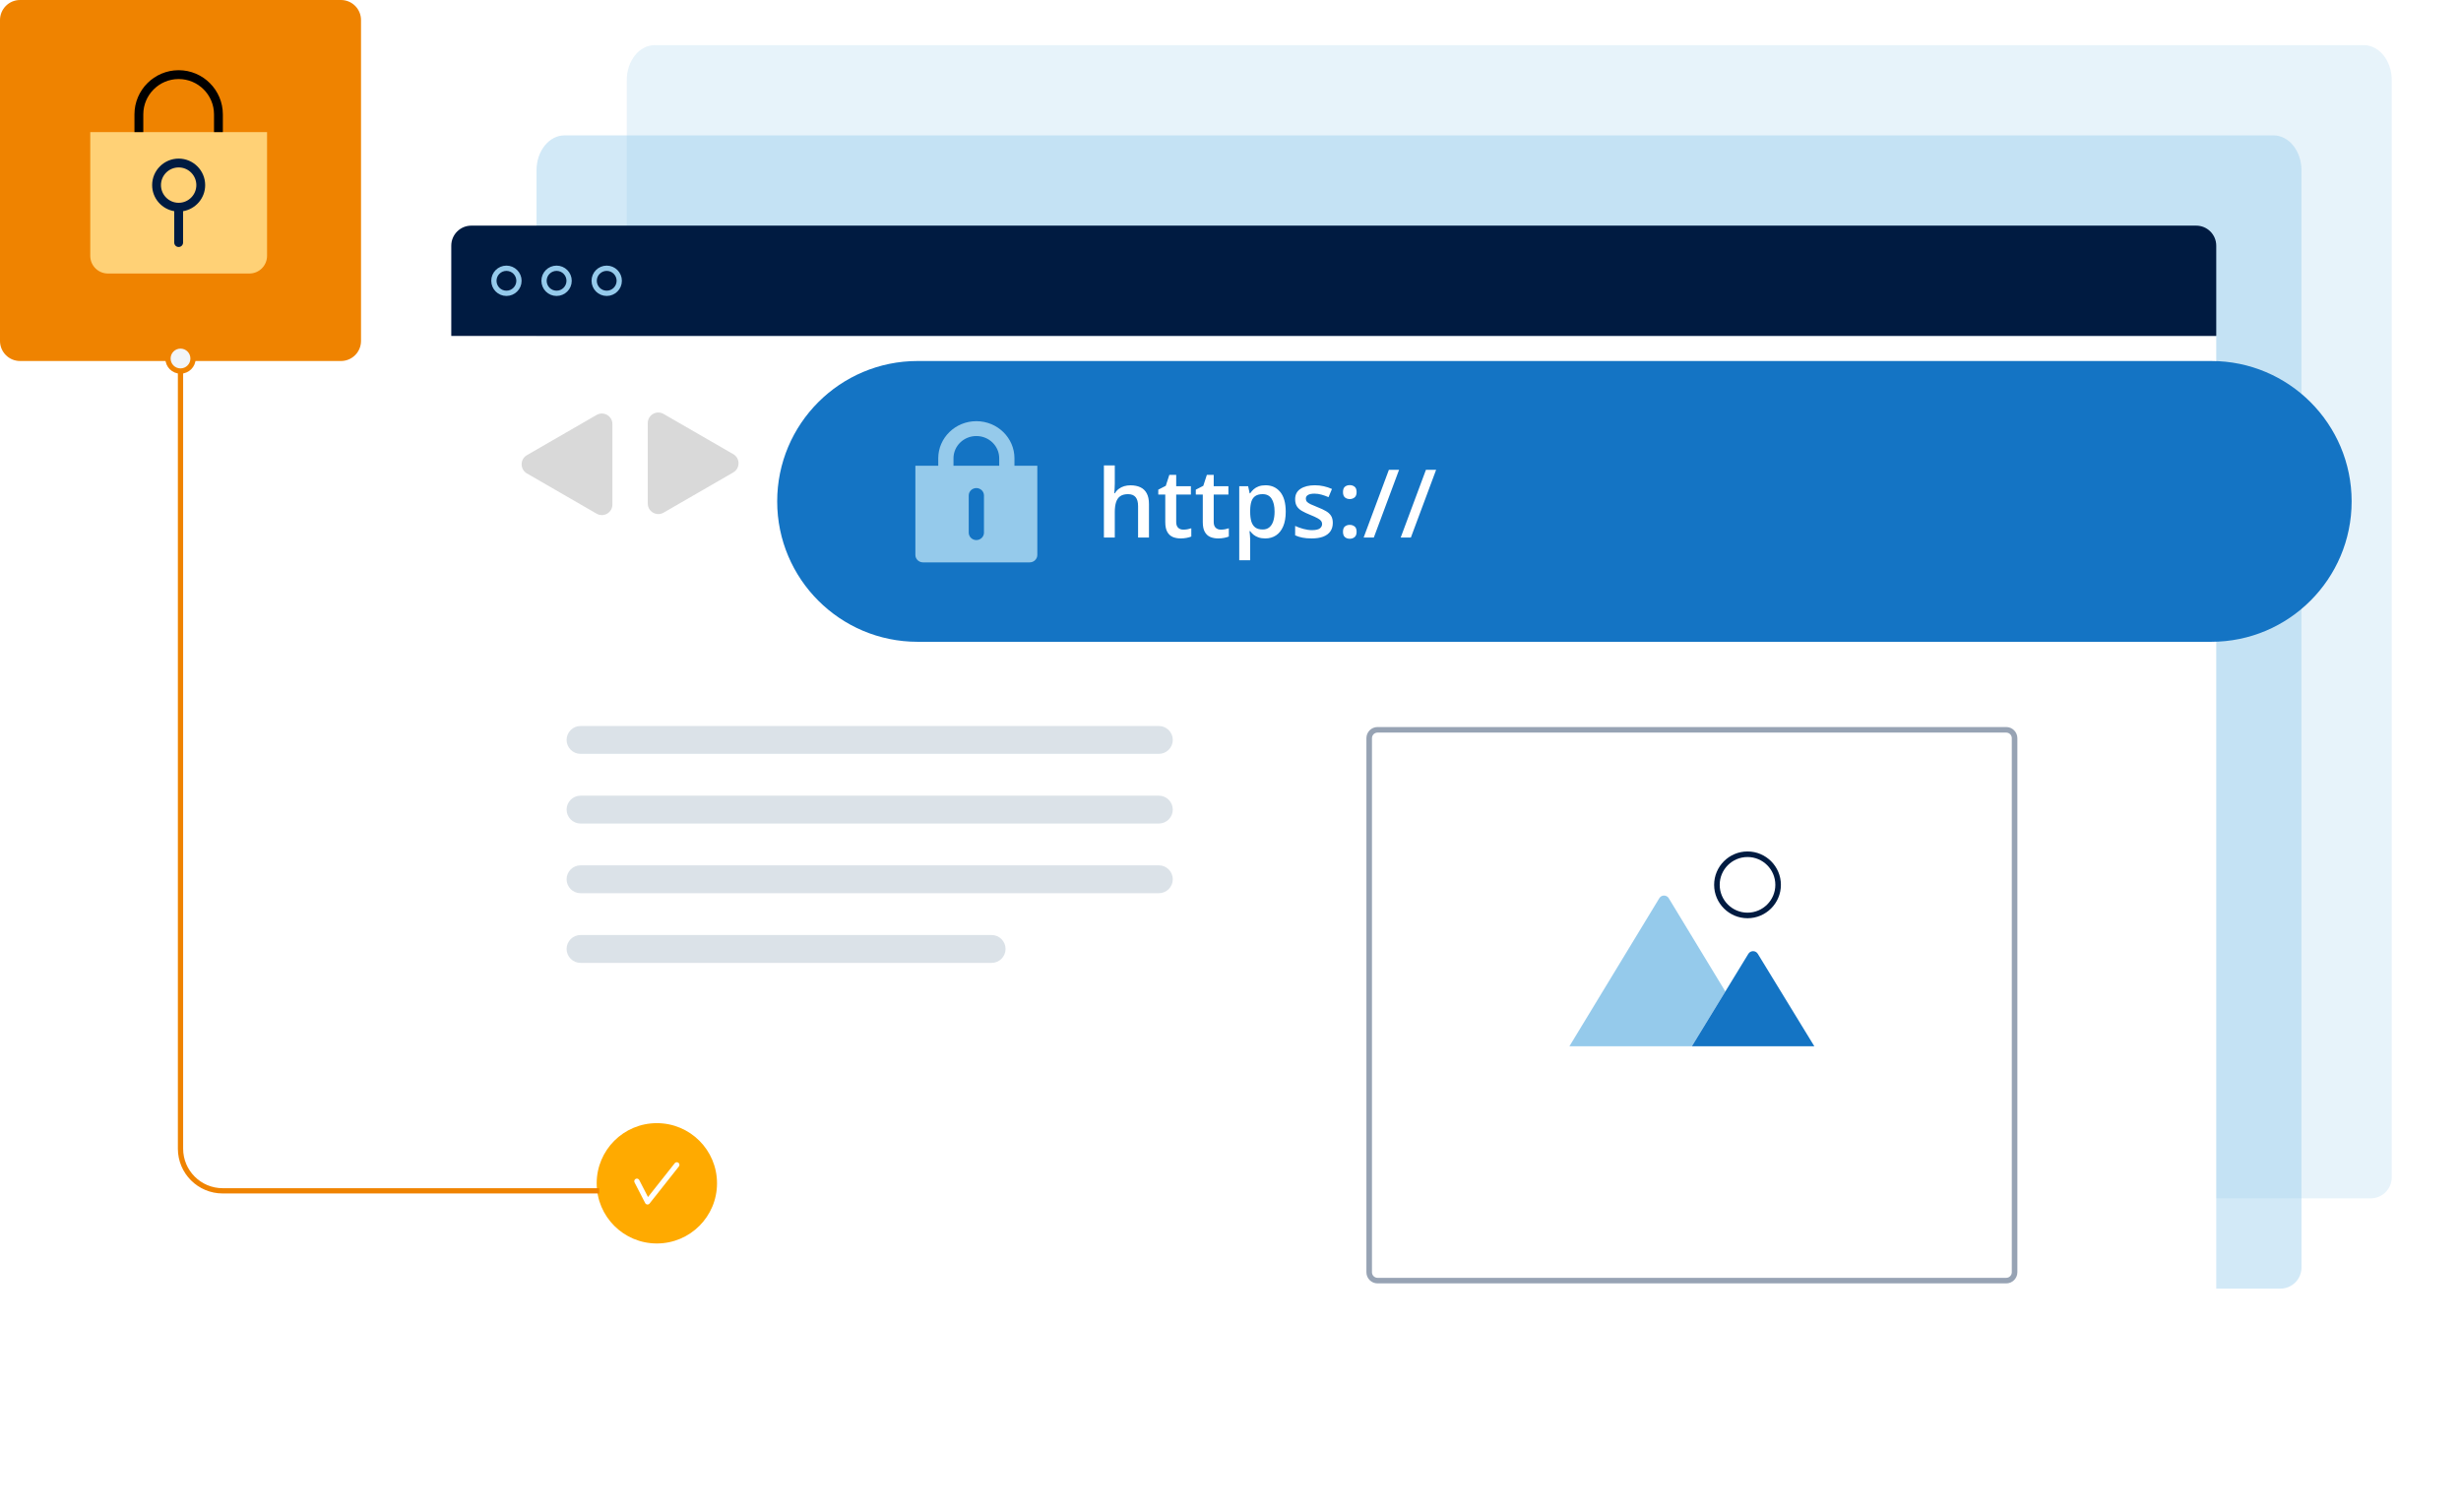 <svg xmlns="http://www.w3.org/2000/svg" width="467" height="287" viewBox="0 0 467 287" fill="none"><path d="M124.252 8.563H448.542C451.479 8.563 453.858 11.531 453.858 15.195V223.405C453.858 225.614 452.067 227.405 449.858 227.405H122.936C120.727 227.405 118.936 225.614 118.936 223.405V15.195C118.936 11.531 121.315 8.563 124.252 8.563Z" fill="#95CAEB" fill-opacity="0.22"></path><path d="M107.125 25.69H431.415C434.352 25.69 436.731 28.658 436.731 32.322V240.532C436.731 242.741 434.941 244.532 432.731 244.532H105.809C103.6 244.532 101.809 242.741 101.809 240.532V32.322C101.809 28.658 104.188 25.69 107.125 25.69Z" fill="#95CAEB" fill-opacity="0.42"></path><g filter="url(#filter0_d_563_528)"><path d="M420.556 63.749V257.852C420.556 259.955 418.853 261.658 416.75 261.658H89.44C87.337 261.658 85.634 259.955 85.634 257.852V63.749H420.556Z" fill="white"></path><path d="M89.44 42.817H416.75C418.853 42.817 420.556 44.52 420.556 46.623V63.749H85.634V46.623C85.634 44.52 87.337 42.817 89.44 42.817Z" fill="#001B41"></path><path d="M96.1 55.662C97.414 55.662 98.479 54.597 98.479 53.283C98.479 51.969 97.414 50.904 96.1 50.904C94.786 50.904 93.721 51.969 93.721 53.283C93.721 54.597 94.786 55.662 96.1 55.662Z" stroke="#95CAEB"></path><path d="M105.615 55.662C106.929 55.662 107.994 54.597 107.994 53.283C107.994 51.969 106.929 50.904 105.615 50.904C104.301 50.904 103.236 51.969 103.236 53.283C103.236 54.597 104.301 55.662 105.615 55.662Z" stroke="#95CAEB"></path><path d="M115.13 55.662C116.443 55.662 117.508 54.597 117.508 53.283C117.508 51.969 116.443 50.904 115.13 50.904C113.816 50.904 112.751 51.969 112.751 53.283C112.751 54.597 113.816 55.662 115.13 55.662Z" stroke="#95CAEB"></path></g><path d="M110.162 143.056C108.708 143.056 107.518 141.866 107.518 140.412C107.518 138.958 108.708 137.768 110.162 137.768H219.904C221.359 137.768 222.549 138.958 222.549 140.412C222.549 141.866 221.359 143.056 219.904 143.056H110.162Z" fill="#DBE2E8"></path><path d="M110.162 156.278C108.708 156.278 107.518 155.088 107.518 153.634C107.518 152.179 108.708 150.99 110.162 150.99H219.904C221.359 150.99 222.549 152.179 222.549 153.634C222.549 155.088 221.359 156.278 219.904 156.278H110.162Z" fill="#DBE2E8"></path><path d="M110.162 169.5C108.708 169.5 107.518 168.31 107.518 166.856C107.518 165.401 108.708 164.211 110.162 164.211H219.904C221.359 164.211 222.549 165.401 222.549 166.856C222.549 168.31 221.359 169.5 219.904 169.5H110.162Z" fill="#DBE2E8"></path><path d="M110.162 182.722C108.708 182.722 107.518 181.532 107.518 180.078C107.518 178.623 108.708 177.433 110.162 177.433H188.172C189.626 177.433 190.816 178.623 190.816 180.078C190.816 181.532 189.626 182.722 188.172 182.722H110.162Z" fill="#DBE2E8"></path><path d="M380.703 139.021C381.284 139.021 381.759 139.496 381.759 140.077V241.431C381.759 242.012 381.284 242.487 380.703 242.487H261.4C260.82 242.487 260.345 242.012 260.345 241.431V140.077C260.345 139.496 260.82 139.021 261.4 139.021H380.703ZM380.703 137.965H261.4C260.239 137.965 259.289 138.915 259.289 140.077V241.431C259.289 242.593 260.239 243.543 261.4 243.543H380.703C381.865 243.543 382.815 242.593 382.815 241.431V140.077C382.815 138.915 381.865 137.965 380.703 137.965Z" fill="#97A3B4"></path><mask id="mask0_563_528" style="mask-type:luminance" maskUnits="userSpaceOnUse" x="295" y="156" width="52" height="51"><path d="M346.391 156.298H295.713V206.976H346.391V156.298Z" fill="white"></path></mask><g mask="url(#mask0_563_528)"><path d="M331.61 174.247C328.115 174.247 325.275 171.406 325.275 167.912C325.275 164.417 328.115 161.577 331.61 161.577C335.104 161.577 337.944 164.417 337.944 167.912C337.944 171.406 335.104 174.247 331.61 174.247ZM331.61 162.633C328.696 162.633 326.331 164.998 326.331 167.912C326.331 170.826 328.696 173.191 331.61 173.191C334.524 173.191 336.889 170.826 336.889 167.912C336.889 164.998 334.524 162.633 331.61 162.633Z" fill="#001B41"></path><path d="M316.671 170.456C316.259 169.781 315.277 169.77 314.865 170.456C311.233 176.443 297.814 198.54 297.814 198.54H321.041C321.041 198.54 324.325 193.166 327.397 188.141L316.671 170.467V170.456Z" fill="#95CAEB"></path><path d="M344.279 198.529L333.563 181.003C333.151 180.328 332.18 180.328 331.768 181.003C329.044 185.459 321.052 198.54 321.052 198.54H344.279V198.529Z" fill="#1474C4"></path></g><path d="M116.209 95.743C116.209 97.282 114.542 98.245 113.209 97.475L99.985 89.84C98.652 89.07 98.652 87.146 99.985 86.376L113.209 78.741C114.542 77.971 116.209 78.934 116.209 80.473L116.209 95.743Z" fill="#D9D9D9"></path><path d="M122.922 80.282C122.922 78.742 124.589 77.78 125.922 78.55L139.146 86.185C140.479 86.954 140.479 88.879 139.146 89.649L125.922 97.284C124.589 98.053 122.922 97.091 122.922 95.552L122.922 80.282Z" fill="#D9D9D9"></path><g filter="url(#filter1_d_563_528)"><path d="M419.605 121.79C434.315 121.79 446.246 109.858 446.246 95.148C446.246 80.439 434.315 68.507 419.605 68.507H174.122C159.412 68.507 147.48 80.439 147.48 95.148C147.48 109.858 159.412 121.79 174.122 121.79H419.605Z" fill="#1474C4"></path></g><path d="M211.542 88.324V91.761C211.542 92.118 211.53 92.467 211.507 92.807C211.489 93.147 211.469 93.41 211.445 93.598H211.56C211.765 93.258 212.017 92.98 212.315 92.763C212.614 92.54 212.948 92.373 213.317 92.262C213.692 92.15 214.091 92.095 214.513 92.095C215.257 92.095 215.89 92.221 216.411 92.473C216.933 92.719 217.331 93.103 217.606 93.624C217.888 94.145 218.028 94.822 218.028 95.654V102H215.963V96.041C215.963 95.285 215.808 94.72 215.497 94.345C215.187 93.964 214.706 93.773 214.056 93.773C213.429 93.773 212.931 93.905 212.562 94.169C212.198 94.427 211.938 94.811 211.779 95.32C211.621 95.824 211.542 96.439 211.542 97.166V102H209.477V88.324H211.542ZM224.541 100.506C224.811 100.506 225.077 100.482 225.341 100.436C225.604 100.383 225.845 100.321 226.062 100.251V101.815C225.833 101.915 225.537 102 225.174 102.07C224.811 102.141 224.433 102.176 224.04 102.176C223.489 102.176 222.994 102.085 222.555 101.903C222.115 101.716 221.767 101.396 221.509 100.945C221.251 100.494 221.122 99.87 221.122 99.073V93.844H219.795V92.921L221.219 92.191L221.896 90.108H223.196V92.27H225.982V93.844H223.196V99.047C223.196 99.539 223.319 99.905 223.565 100.146C223.812 100.386 224.137 100.506 224.541 100.506ZM231.66 100.506C231.93 100.506 232.196 100.482 232.46 100.436C232.724 100.383 232.964 100.321 233.181 100.251V101.815C232.952 101.915 232.656 102 232.293 102.07C231.93 102.141 231.552 102.176 231.159 102.176C230.608 102.176 230.113 102.085 229.674 101.903C229.234 101.716 228.886 101.396 228.628 100.945C228.37 100.494 228.241 99.87 228.241 99.073V93.844H226.914V92.921L228.338 92.191L229.015 90.108H230.315V92.27H233.102V93.844H230.315V99.047C230.315 99.539 230.438 99.905 230.685 100.146C230.931 100.386 231.256 100.506 231.66 100.506ZM240.15 92.086C241.305 92.086 242.23 92.508 242.928 93.352C243.631 94.195 243.982 95.449 243.982 97.113C243.982 98.215 243.818 99.144 243.49 99.899C243.168 100.649 242.714 101.218 242.128 101.604C241.548 101.985 240.871 102.176 240.098 102.176C239.605 102.176 239.178 102.111 238.814 101.982C238.451 101.854 238.141 101.687 237.883 101.481C237.625 101.271 237.408 101.042 237.232 100.796H237.109C237.139 101.03 237.165 101.291 237.188 101.578C237.218 101.859 237.232 102.117 237.232 102.352V106.315H235.158V92.27H236.846L237.136 93.615H237.232C237.414 93.34 237.634 93.085 237.892 92.851C238.155 92.616 238.472 92.432 238.841 92.297C239.216 92.156 239.652 92.086 240.15 92.086ZM239.597 93.773C239.028 93.773 238.571 93.888 238.226 94.116C237.886 94.339 237.637 94.676 237.479 95.127C237.326 95.578 237.244 96.144 237.232 96.823V97.113C237.232 97.834 237.306 98.446 237.452 98.95C237.604 99.448 237.854 99.829 238.199 100.093C238.551 100.351 239.025 100.479 239.623 100.479C240.127 100.479 240.543 100.342 240.871 100.066C241.205 99.791 241.454 99.398 241.618 98.889C241.782 98.379 241.864 97.778 241.864 97.087C241.864 96.038 241.677 95.224 241.302 94.644C240.933 94.064 240.364 93.773 239.597 93.773ZM252.912 99.223C252.912 99.861 252.757 100.4 252.446 100.84C252.136 101.279 251.682 101.613 251.084 101.842C250.492 102.064 249.766 102.176 248.904 102.176C248.225 102.176 247.639 102.126 247.146 102.026C246.66 101.933 246.2 101.786 245.767 101.587V99.803C246.229 100.02 246.748 100.207 247.322 100.365C247.902 100.523 248.45 100.603 248.966 100.603C249.646 100.603 250.135 100.497 250.434 100.286C250.732 100.069 250.882 99.782 250.882 99.425C250.882 99.214 250.82 99.026 250.697 98.862C250.58 98.692 250.357 98.519 250.029 98.344C249.707 98.162 249.232 97.945 248.605 97.693C247.99 97.447 247.472 97.201 247.05 96.955C246.628 96.709 246.309 96.413 246.092 96.067C245.875 95.716 245.767 95.268 245.767 94.723C245.767 93.861 246.106 93.208 246.786 92.763C247.472 92.311 248.377 92.086 249.502 92.086C250.1 92.086 250.662 92.147 251.189 92.27C251.723 92.388 252.244 92.561 252.754 92.789L252.104 94.345C251.664 94.151 251.222 93.993 250.776 93.87C250.337 93.741 249.889 93.677 249.432 93.677C248.898 93.677 248.491 93.759 248.21 93.923C247.935 94.087 247.797 94.321 247.797 94.626C247.797 94.855 247.864 95.048 247.999 95.206C248.134 95.364 248.365 95.522 248.693 95.681C249.027 95.839 249.49 96.035 250.082 96.269C250.662 96.492 251.163 96.727 251.585 96.973C252.013 97.213 252.341 97.509 252.569 97.86C252.798 98.212 252.912 98.666 252.912 99.223ZM254.846 100.91C254.846 100.43 254.969 100.093 255.215 99.899C255.467 99.7 255.771 99.601 256.129 99.601C256.486 99.601 256.791 99.7 257.043 99.899C257.301 100.093 257.43 100.43 257.43 100.91C257.43 101.379 257.301 101.719 257.043 101.93C256.791 102.135 256.486 102.237 256.129 102.237C255.771 102.237 255.467 102.135 255.215 101.93C254.969 101.719 254.846 101.379 254.846 100.91ZM254.846 93.387C254.846 92.9 254.969 92.558 255.215 92.358C255.467 92.159 255.771 92.06 256.129 92.06C256.486 92.06 256.791 92.159 257.043 92.358C257.301 92.558 257.43 92.9 257.43 93.387C257.43 93.85 257.301 94.186 257.043 94.397C256.791 94.603 256.486 94.705 256.129 94.705C255.771 94.705 255.467 94.603 255.215 94.397C254.969 94.186 254.846 93.85 254.846 93.387ZM265.489 89.15L260.699 102H258.766L263.556 89.15H265.489ZM272.521 89.15L267.73 102H265.797L270.587 89.15H272.521Z" fill="white"></path><path d="M192.504 88.386V86.976C192.504 83.084 189.265 79.925 185.273 79.925C181.282 79.925 178.042 83.084 178.042 86.976V88.386H173.703V105.308C173.703 106.084 174.354 106.719 175.149 106.719H195.397C196.192 106.719 196.843 106.084 196.843 105.308V88.386H192.504ZM180.934 86.976C180.934 84.635 182.872 82.745 185.273 82.745C187.674 82.745 189.612 84.635 189.612 86.976V88.386H180.934V86.976ZM186.719 101.078C186.719 101.853 186.069 102.488 185.273 102.488C184.478 102.488 183.827 101.853 183.827 101.078V94.027C183.827 93.251 184.478 92.617 185.273 92.617C186.069 92.617 186.719 93.251 186.719 94.027V101.078Z" fill="#95CAEB"></path><path d="M124.645 235.968C130.953 235.968 136.062 230.859 136.062 224.55C136.062 218.242 130.953 213.133 124.645 213.133C118.336 213.133 113.227 218.242 113.227 224.55C113.227 230.859 118.336 235.968 124.645 235.968Z" fill="#FFAA00"></path><path d="M120.858 224.16L122.875 228.071L128.431 221.049" stroke="white" stroke-linecap="round" stroke-linejoin="round"></path><path d="M64.701 0H3.806C1.704 0 0 1.704 0 3.806V64.701C0 66.803 1.704 68.507 3.806 68.507H64.701C66.803 68.507 68.507 66.803 68.507 64.701V3.806C68.507 1.704 66.803 0 64.701 0Z" fill="#EF8300"></path><path d="M17.127 25.063H50.677V48.548C50.677 50.402 49.176 51.904 47.322 51.904H20.482C18.628 51.904 17.127 50.402 17.127 48.548V25.063Z" fill="#FFD176"></path><path d="M38.934 35.128C38.934 32.354 36.676 30.096 33.902 30.096C31.127 30.096 28.869 32.354 28.869 35.128C28.869 37.616 30.688 39.674 33.063 40.075V46.032C33.063 46.495 33.439 46.871 33.902 46.871C34.365 46.871 34.74 46.495 34.74 46.032V40.075C37.116 39.673 38.934 37.616 38.934 35.128ZM33.902 38.483C32.051 38.483 30.547 36.979 30.547 35.128C30.547 33.278 32.051 31.773 33.902 31.773C35.752 31.773 37.257 33.278 37.257 35.128C37.257 36.979 35.752 38.483 33.902 38.483Z" fill="#001B41"></path><path d="M42.289 25.063H40.612V21.708C40.612 18.008 37.602 14.998 33.902 14.998C30.201 14.998 27.192 18.008 27.192 21.708V25.063H25.514V21.708C25.514 17.084 29.277 13.321 33.902 13.321C38.527 13.321 42.289 17.084 42.289 21.708V25.063Z" fill="black"></path><path d="M34.253 68.983V217.978C34.253 222.396 37.835 225.978 42.253 225.978H113.702" stroke="#EF8300"></path><path d="M34.253 70.41C35.567 70.41 36.632 69.345 36.632 68.031C36.632 66.718 35.567 65.653 34.253 65.653C32.94 65.653 31.875 66.718 31.875 68.031C31.875 69.345 32.94 70.41 34.253 70.41Z" fill="#F2F5F8" stroke="#EF8300"></path><defs><filter id="filter0_d_563_528" x="65.634" y="27.817" width="374.923" height="258.841" filterUnits="userSpaceOnUse" color-interpolation-filters="sRGB"><feGaussianBlur stdDeviation="10"></feGaussianBlur></filter><filter id="filter1_d_563_528" x="127.48" y="53.507" width="338.766" height="93.283" filterUnits="userSpaceOnUse" color-interpolation-filters="sRGB"><feGaussianBlur stdDeviation="10"></feGaussianBlur></filter></defs></svg>